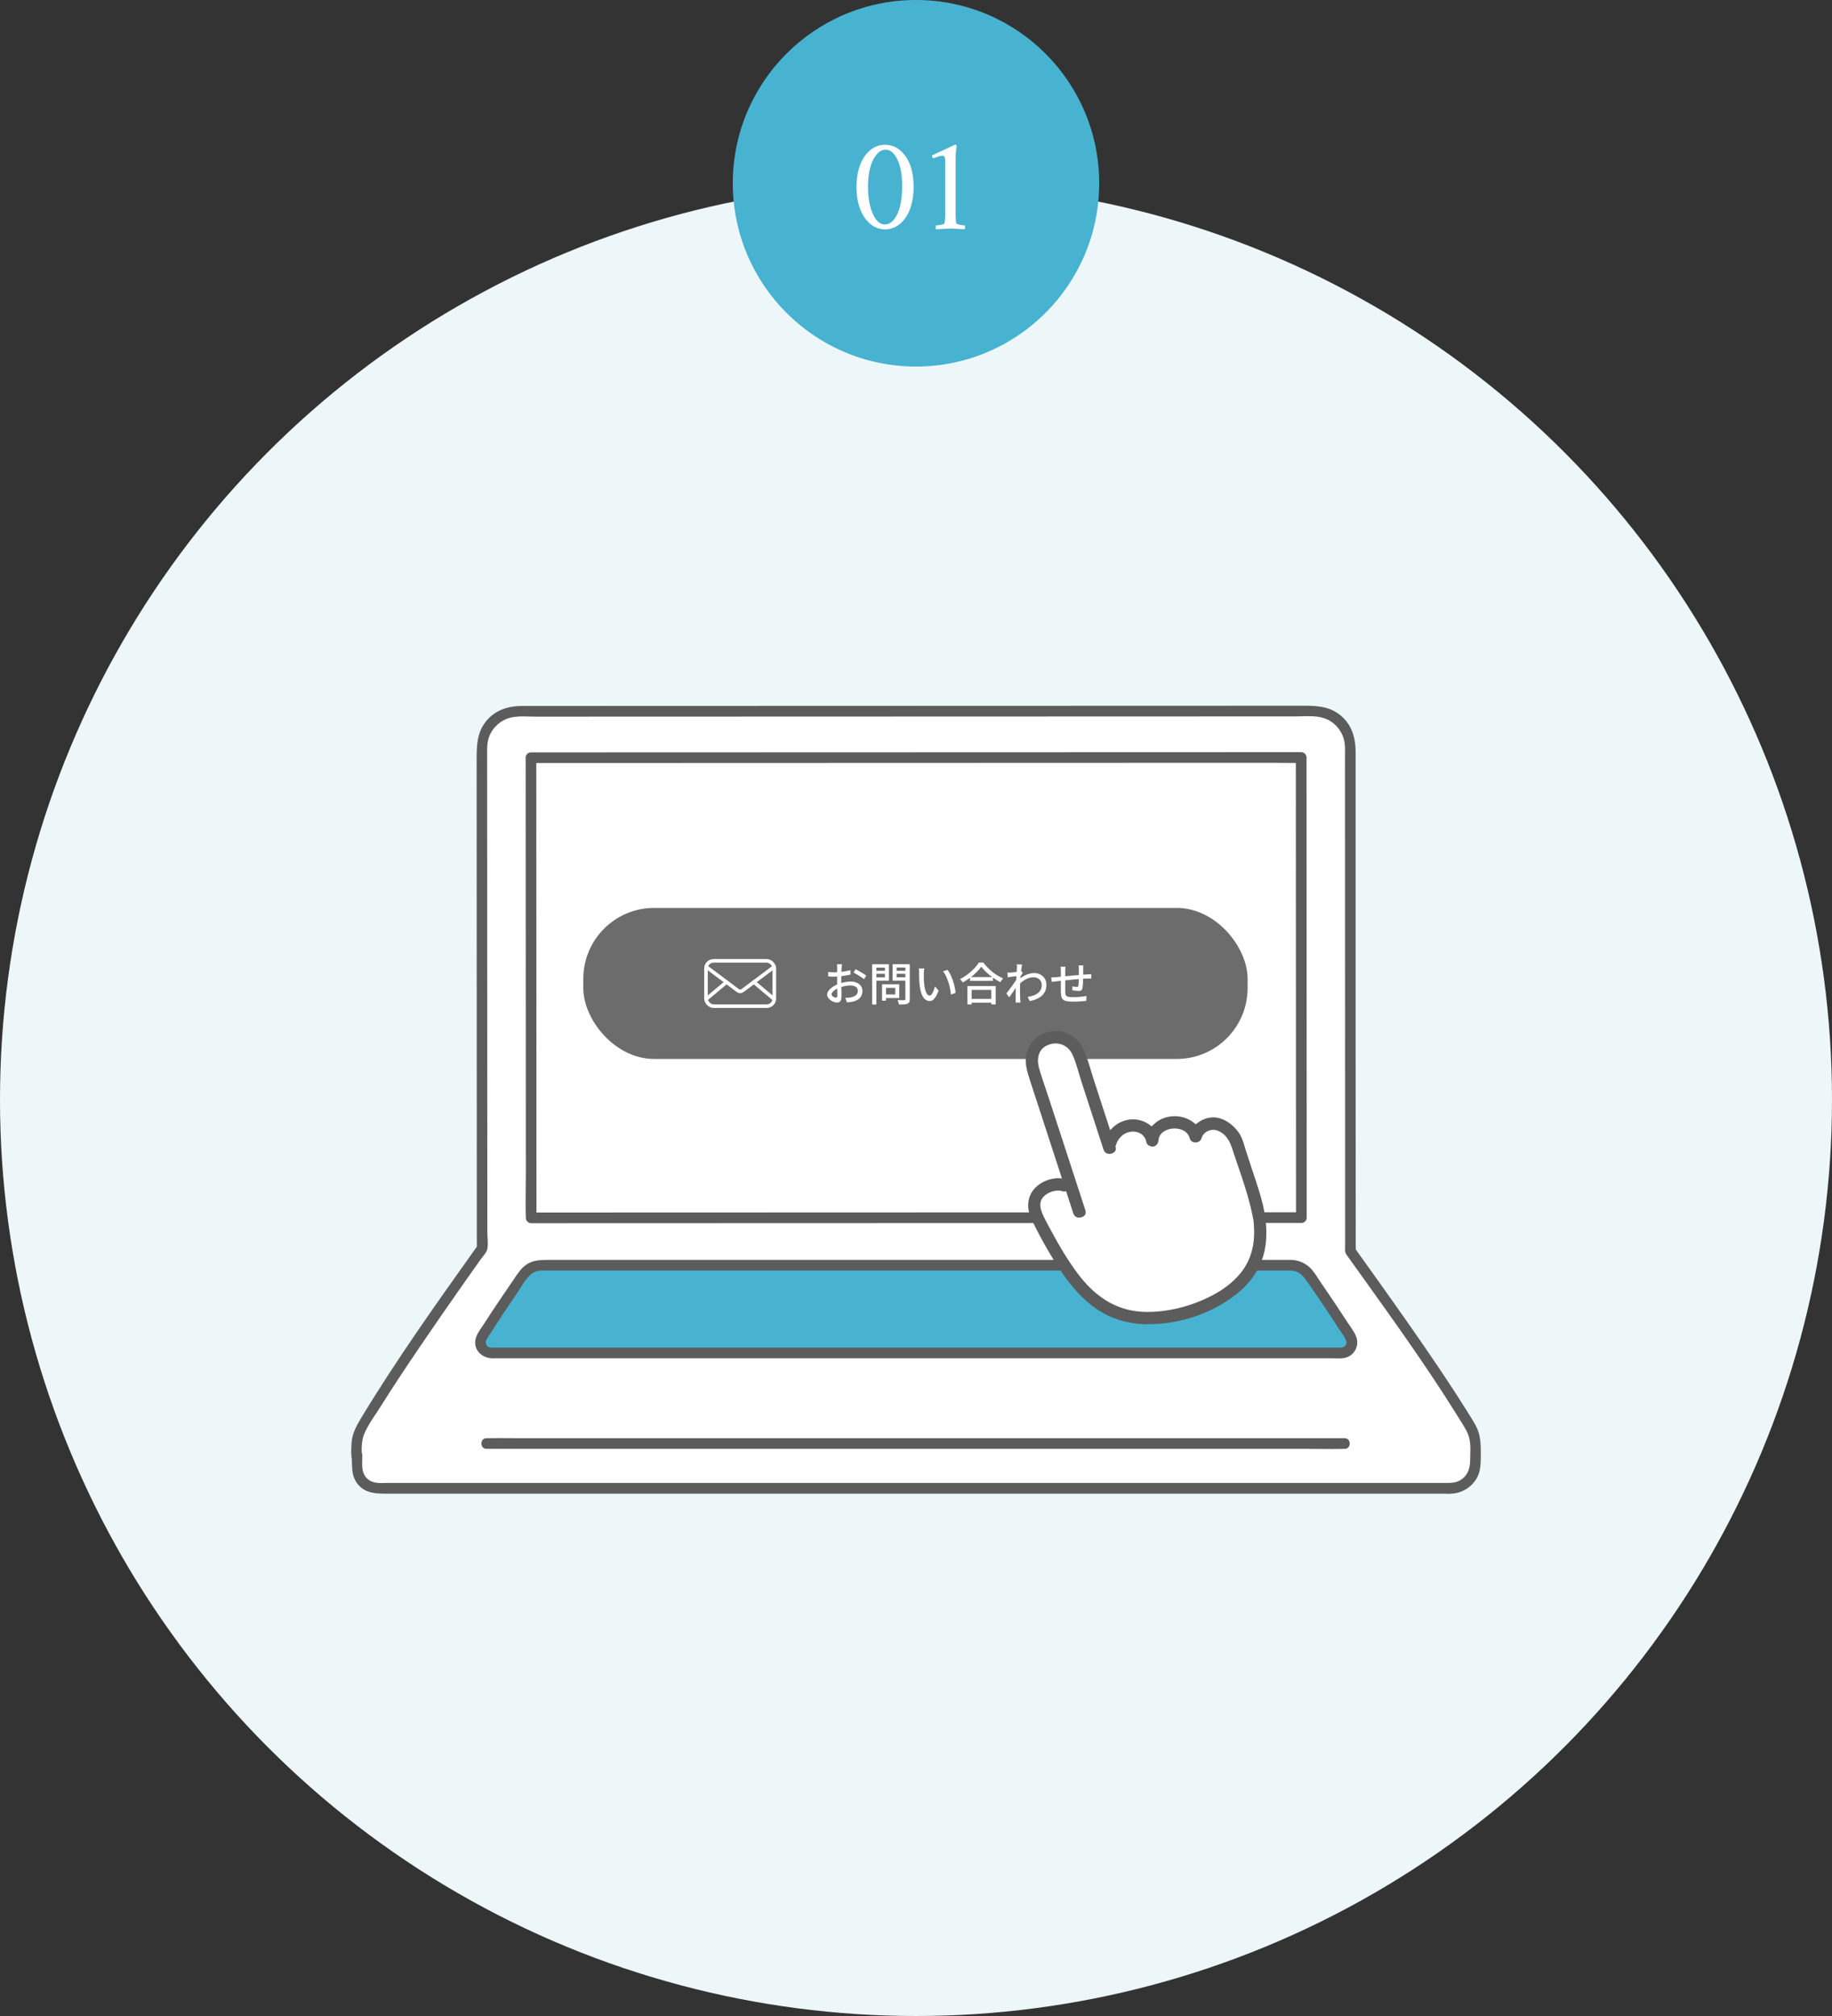 <?xml version="1.0" encoding="UTF-8"?>
<svg id="_レイヤー_2" data-name="レイヤー 2" xmlns="http://www.w3.org/2000/svg" width="300" height="330" viewBox="0 0 300 330">
  <rect x="0" y="0" width="300" height="330" fill="#333333" stroke="none"/>
  <defs>
    <style>
      .cls-1 {
        fill: #6c6c6c;
      }

      .cls-2 {
        fill: #47b3d1;
      }

      .cls-3 {
        fill: #5c5c5c;
      }

      .cls-4 {
        fill: #fff;
      }

      .cls-5 {
        fill: none;
        stroke: #fff;
        stroke-linecap: round;
        stroke-miterlimit: 10;
        stroke-width: .59px;
      }

      .cls-6 {
        fill: #edf7fa;
      }
    </style>
  </defs>
  <g id="conts">
    <g>
      <circle class="cls-6" cx="150" cy="180" r="150"/>
      <g>
        <circle class="cls-2" cx="150" cy="30" r="30"/>
        <g>
          <path class="cls-4" d="M140.79,27.17c.36-1.04.9-1.88,1.62-2.51.72-.64,1.56-.96,2.52-.96s1.81.32,2.53.96c1.43,1.26,2.15,3.25,2.15,5.96,0,1.26-.18,2.41-.54,3.45-.36,1.04-.9,1.88-1.62,2.51-.72.64-1.56.96-2.51.96s-1.79-.32-2.51-.96c-.72-.64-1.26-1.48-1.63-2.51-.37-1.04-.55-2.19-.55-3.45s.18-2.41.54-3.45ZM146.45,25.29c-.41-.53-.89-.79-1.44-.79s-1.05.28-1.49.83c-.92,1.12-1.38,2.88-1.38,5.27,0,1.12.11,2.14.34,3.08s.55,1.68.97,2.23c.42.56.91.83,1.48.83s1.07-.29,1.51-.87c.86-1.12,1.29-2.92,1.29-5.38s-.43-4.1-1.28-5.2Z"/>
          <path class="cls-4" d="M154.79,26.3c0-.54-.15-.82-.45-.82-.24,0-.74.14-1.5.43-.14-.11-.21-.22-.21-.33s.01-.16.04-.17c.49-.22,1.06-.48,1.7-.78,1.34-.64,2.02-.96,2.04-.96h.04c.1,0,.17.11.21.34-.11.52-.17,1.21-.17,2.08v8.87c0,.83.04,1.36.11,1.59.03.1.21.18.55.25.34.06.61.1.82.1.04.06.07.16.07.31,0,.15-.02.25-.07.31-1.47-.07-2.25-.11-2.34-.11s-.87.04-2.34.11c-.05-.06-.07-.16-.07-.31,0-.15.03-.25.07-.31.21,0,.48-.03.82-.1.34-.06.52-.15.55-.25.09-.27.13-.8.13-1.59v-8.68Z"/>
        </g>
      </g>
      <g>
        <path class="cls-4" d="M78.94,185.33c0-19.85-.02-46.17-.02-62.96,0-3.29,2.66-5.95,5.95-5.95,25.63,0,99.91-.03,130.3-.04,3.29,0,5.95,2.66,5.95,5.95,0,22.53,0,59.13.02,82.45,4.71,6.61,14.8,20.53,19.74,28.97.49.84.74,1.79.74,2.76,0,.86-.02,1.9-.02,2.98,0,2.28-1.85,4.13-4.13,4.13H61.9c-1.9,0-3.45-1.54-3.45-3.44,0-5.31-.02,1.56-.02-3.65,0-.97.25-1.93.75-2.77,4.99-8.52,15.13-22.88,19.77-29.4,0-4.81,0-11.44,0-19.01h0Z"/>
        <path class="cls-2" d="M211.37,207.09c1.18,0,2.28.58,2.95,1.54,2.24,3.2,4.65,6.73,6.79,10.18.72,1.16-.11,2.65-1.47,2.65H80.42c-1.36,0-2.19-1.49-1.48-2.64,2.15-3.45,4.56-7,6.8-10.21.67-.96,1.77-1.53,2.94-1.53,25.69,0,96.99,0,122.69,0"/>
        <path class="cls-3" d="M218.44,222.34H81.73s-1.05,0-1.05,0c-.86,0-1.67-.34-2.2-.9-.47-.5-.7-1.14-.66-1.85.04-.85.6-1.66,1.14-2.45.13-.2.27-.39.39-.58.74-1.16,1.5-2.31,2.27-3.45.73-1.09,1.48-2.18,2.22-3.26.13-.19.25-.37.38-.56.57-.85,1.11-1.66,1.88-2.22,1.07-.78,2.31-.84,3.7-.84h121.58s.08,0,.12,0c1.09.06,2.03.44,2.82,1.1.62.53,1.12,1.3,1.6,2.04.16.24.31.48.47.71,1.62,2.35,3.01,4.43,4.26,6.36.13.2.27.41.42.62.56.81,1.14,1.65,1.19,2.53.05.89-.36,1.74-1.09,2.27-.43.31-.95.47-1.6.49-.12,0-.24,0-.36,0h-.75ZM89.1,207.96c-.79,0-1.62.09-2.32.77-.63.62-1.13,1.41-1.61,2.17-.19.3-.37.59-.56.87-1.66,2.42-3.08,4.56-4.34,6.56l-.16.24c-.34.51-.55.84-.57,1.13-.01.3.14.6.39.75.22.13.49.15.72.15.1,0,.51-.01.51-.01h138.31c.06,0,.11,0,.17,0,.43-.05.63-.25.73-.42.13-.22.15-.49.05-.76-.17-.46-.48-.89-.77-1.3-.12-.17-.23-.33-.33-.48-.35-.54-.7-1.08-1.05-1.62-.7-1.08-1.42-2.15-2.14-3.21-.73-1.08-1.47-2.15-2.22-3.21-.57-.81-1.27-1.57-2.54-1.61h-122.28Z"/>
        <path class="cls-4" d="M86.95,124.02c0,20.49.03,75.33.03,75.33,21.3,0,105.45-.04,126.13-.04,0-22.16-.02-56.72-.03-75.33,0,0-107.53.03-126.13.04h0Z"/>
        <path class="cls-3" d="M214.47,237.16H79.67c-.61,0-.83-.47-.83-.87s.22-.87.83-.87h.16c.69-.01,1.3-.02,1.91-.02s3.05.02,3.66.02h134.79c.61,0,.83.47.83.87s-.22.88-.83.88h-.16c-.69.01-1.3.02-1.91.02s-3.05-.02-3.66-.02Z"/>
        <path class="cls-3" d="M236.92,244.5c-.25,0-.49,0-.74,0-.25,0-.49,0-.73,0H63.01c-1.88,0-3.25-.24-4.3-1.41-1.02-1.15-1.05-2.41-1.09-3.88v-.39s-.02-.06-.02-.06c-.02-.06-.03-.13-.04-.2h0c-.07-.67-.06-1.48.02-2.48.13-1.63.95-2.97,1.81-4.38,5.7-9.38,12.16-18.45,18.4-27.22l.29-.4-.03-79.55c0-2.41,0-4.69,1.7-6.65,1.34-1.54,3.27-2.32,5.76-2.32l127.97-.04c2.22,0,4.19.11,5.94,1.5,1.73,1.37,2.57,3.37,2.57,6.12v49.49s.02,31.89.02,31.89l3.68,5.15c3.12,4.38,6.46,9.09,9.69,13.88,1.76,2.6,3.15,4.73,4.39,6.71l.28.44c.53.85,1.09,1.72,1.58,2.6.82,1.48.87,2.98.86,4.79v.15c-.01,1.39-.02,2.7-.75,3.87-.65,1.04-1.66,1.82-2.83,2.18-.65.2-1.37.23-1.99.23ZM59.33,238.4c0,.2,0,.4-.01.6-.04,1.12-.08,2.52,1.2,3.33.6.38,1.32.43,1.88.43.21,0,.41,0,.61-.01.18,0,.36-.01.53-.01h173.35c.69,0,1.47,0,2.23-.44,1.06-.62,1.6-1.68,1.62-3.16,0-.28.01-.56.02-.85.05-1.37.09-2.8-.62-4.09-.45-.82-.96-1.62-1.45-2.4l-.3-.48c-4.69-7.5-9.93-14.82-15-21.9l-2.4-3.35-.18-.25c-.28-.37-.52-.69-.54-1.07-.02-.35-.02-.71,0-1.06,0-.19,0-.37,0-.56l-.02-78.96c0-.21,0-.42,0-.63.02-.92.04-1.88-.27-2.8-.36-1.11-1.15-2.1-2.15-2.72-1.15-.7-2.45-.79-3.58-.79-.34,0-.68,0-1.02.02-.32,0-.64.02-.96.02l-124.59.04c-.32,0-.64-.01-.98-.02-.36-.01-.72-.02-1.08-.02-.83,0-1.91.06-2.87.49-1.11.51-2.03,1.43-2.53,2.53-.47,1.03-.46,2.08-.45,3.1l.03,78.24c0,.29.02.61.04.93.04.72.09,1.47-.07,2.02-.1.36-.44.78-.74,1.16-.13.17-.26.33-.37.48-.97,1.36-1.93,2.72-2.89,4.09-2.5,3.56-4.71,6.76-6.76,9.77-2.72,4-4.76,7.09-6.61,10.04-.24.39-.51.78-.77,1.18-.75,1.12-1.53,2.28-2.02,3.51-.29.73-.42,1.7-.38,2.86v.08s.03.07.03.07c.03.08.04.16.05.24v.12s.03,0,.03,0c0,.05-.02.24-.02.24Z"/>
        <path class="cls-3" d="M86.98,200.23c-.46,0-.87-.41-.87-.87v-.11c-.06-1.51-.04-3.06-.02-4.56,0-.77.02-1.53.02-2.29l-.03-68.37c0-.25.08-.46.24-.6.18-.19.38-.27.63-.27l126.13-.04c.47,0,.87.41.87.87l.03,75.33c0,.23-.09.44-.26.61-.17.17-.39.26-.61.26l-126.13.04ZM87.82,124.9l.03,73.58,124.38-.04-.03-73.55h-.73c-.47,0-.93,0-1.4-.01-.47,0-.94-.02-1.41-.02l-120.84.04Z"/>
        <g>
          <rect class="cls-1" x="95.52" y="148.62" width="108.78" height="24.72" rx="11.6" ry="11.6"/>
          <g>
            <g>
              <rect class="cls-5" x="115.61" y="157.28" width="11.19" height="7.42" rx="1.25" ry="1.25"/>
              <path class="cls-5" d="M115.66,158.28l5.17,3.87c.22.17.53.17.76,0l5.18-3.88"/>
              <line class="cls-5" x1="123.45" y1="160.76" x2="126.75" y2="163.53"/>
              <line class="cls-5" x1="115.68" y1="163.51" x2="118.97" y2="160.76"/>
            </g>
            <g>
              <path class="cls-4" d="M137.88,157.82s-.02.1-.02.17c0,.07-.01.14-.02.21,0,.07-.01.14-.02.2,0,.13-.01.28-.02.46,0,.18-.02.37-.02.57,0,.21-.01.41-.01.62,0,.21,0,.4,0,.59s0,.41,0,.65,0,.47.02.7c0,.23,0,.44.01.64,0,.2,0,.35,0,.46,0,.26-.03.47-.09.62-.06.15-.15.25-.25.31s-.23.09-.38.09c-.16,0-.33-.03-.52-.1-.19-.07-.37-.16-.53-.28-.17-.12-.31-.26-.42-.42-.11-.16-.16-.33-.16-.5,0-.23.09-.45.26-.68.18-.23.41-.43.69-.62.29-.19.59-.34.91-.46.34-.12.68-.22,1.03-.28s.67-.1.96-.1c.37,0,.7.06.99.19.29.12.52.3.69.53.17.23.25.51.25.82,0,.29-.06.55-.17.79-.12.23-.29.43-.53.59-.24.16-.54.29-.9.38-.17.03-.33.06-.49.07s-.31.03-.45.04l-.27-.76c.15,0,.3,0,.45,0,.15,0,.3-.02.44-.05.21-.04.4-.1.58-.19.18-.09.32-.2.43-.35s.16-.32.16-.53c0-.19-.05-.35-.16-.49-.1-.13-.25-.23-.42-.3-.18-.07-.38-.1-.61-.1-.32,0-.64.03-.96.1-.32.07-.63.16-.93.28-.23.09-.44.2-.62.32s-.34.25-.44.38c-.11.13-.16.26-.16.37,0,.07.02.14.07.21.05.07.11.12.18.17.07.05.15.09.23.12.08.03.15.04.21.04.07,0,.13-.03.18-.08.05-.05.07-.14.07-.26,0-.14,0-.33-.01-.59s-.01-.53-.02-.83c0-.3,0-.6,0-.88,0-.21,0-.43,0-.66,0-.23,0-.45,0-.66,0-.21,0-.4,0-.56,0-.16,0-.28,0-.36,0-.05,0-.12,0-.19,0-.07,0-.15-.01-.22,0-.07-.01-.13-.02-.17h.82ZM135.61,159.1c.21.02.4.04.55.05.15,0,.3.01.44.01.18,0,.39,0,.62-.03s.47-.04.71-.07c.24-.03.47-.07.7-.11.23-.05.44-.1.63-.15l.02.73c-.2.04-.42.09-.66.13s-.48.08-.73.11c-.25.03-.48.06-.7.07-.22.02-.41.03-.58.03-.22,0-.41,0-.56-.01s-.29-.02-.42-.03l-.02-.71ZM140.1,158.64c.18.09.39.2.61.33.23.13.44.26.65.39.21.13.37.25.49.34l-.36.59c-.09-.08-.21-.18-.35-.27-.15-.1-.3-.2-.47-.3-.17-.1-.33-.2-.48-.29-.16-.09-.29-.17-.41-.23l.33-.56Z"/>
              <path class="cls-4" d="M142.82,157.84h.69v6.59h-.69v-6.59ZM143.15,158.91h1.97v.49h-1.97v-.49ZM143.21,157.84h2.36v2.69h-2.36v-.55h1.7v-1.59h-1.7v-.55ZM144.44,161.12h.65v2.68h-.65v-2.68ZM144.74,161.12h2.52v2.25h-2.52v-.59h1.86v-1.08h-1.86v-.58ZM148.65,157.84v.54h-1.82v1.6h1.82v.54h-2.48v-2.69h2.48ZM146.58,158.91h2v.49h-2v-.49ZM148.28,157.84h.7v5.7c0,.21-.03.38-.08.49-.05.11-.15.2-.29.27-.14.06-.32.1-.55.11-.23.01-.51.02-.84.02-.01-.07-.03-.15-.06-.23-.03-.09-.06-.17-.09-.26-.03-.09-.07-.16-.1-.23.15.01.31.01.46.01h.65c.07,0,.12-.02.14-.05.03-.03.04-.07.04-.14v-5.69Z"/>
              <path class="cls-4" d="M151.36,158.56c-.01.07-.03.15-.04.25,0,.1-.02.2-.03.3s-.01.18-.01.25c0,.15,0,.32,0,.51s0,.38.01.57.02.39.04.58c.04.39.1.73.18,1.02s.18.52.3.68.27.24.43.24c.09,0,.18-.04.27-.13.08-.09.16-.21.24-.36.07-.15.14-.31.2-.49.06-.18.11-.34.16-.51l.59.69c-.16.42-.31.76-.47,1-.16.25-.32.43-.48.54s-.34.16-.52.16c-.25,0-.48-.09-.71-.26s-.42-.45-.58-.84-.28-.91-.35-1.56c-.02-.22-.04-.45-.06-.7-.01-.25-.02-.49-.02-.72,0-.23,0-.42,0-.56,0-.09,0-.21-.01-.34s-.02-.25-.05-.35h.9ZM155.16,158.75c.13.17.26.37.39.6s.24.48.34.75c.1.27.2.54.28.82s.15.55.2.82c.05.27.09.53.11.77l-.76.3c-.03-.32-.08-.66-.15-1.01s-.16-.7-.27-1.04c-.11-.34-.24-.67-.38-.97-.15-.3-.31-.57-.5-.79l.73-.24Z"/>
              <path class="cls-4" d="M160.69,158.24c-.2.29-.46.59-.78.91-.32.31-.67.61-1.05.9-.39.29-.79.54-1.21.77-.03-.05-.07-.12-.12-.19-.05-.07-.1-.14-.16-.2-.05-.07-.11-.12-.16-.17.43-.21.85-.47,1.25-.78.4-.3.76-.62,1.08-.96.32-.34.57-.66.76-.97h.72c.2.28.43.55.68.8.25.26.52.5.8.73s.58.44.88.62c.3.18.6.33.89.46-.09.09-.17.19-.25.3-.08.11-.15.22-.21.32-.29-.15-.58-.33-.88-.52-.3-.2-.58-.41-.86-.63-.27-.23-.53-.46-.77-.7-.24-.24-.44-.47-.61-.7ZM158.42,161.41h4.63v3.01h-.72v-2.38h-3.22v2.38h-.69v-3.01ZM158.74,163.51h3.91v.62h-3.91v-.62ZM158.85,159.94h3.74v.62h-3.74v-.62Z"/>
              <path class="cls-4" d="M166.61,159.76c-.07.01-.17.02-.29.04-.12.01-.26.03-.41.05-.15.02-.3.04-.45.06s-.29.04-.43.06l-.07-.76c.09,0,.18,0,.27,0,.08,0,.18,0,.29-.01.11,0,.24-.02.4-.04.16-.02.32-.04.49-.06.17-.02.32-.05.47-.07.15-.03.26-.06.35-.09l.25.31c-.04.06-.09.13-.14.22-.06.09-.11.17-.17.26-.06.09-.1.17-.14.24l-.32,1.18c-.08.13-.19.28-.31.46-.12.18-.25.36-.38.56-.13.2-.27.39-.4.58-.13.19-.25.36-.36.51l-.46-.65c.09-.11.2-.25.33-.42.12-.16.25-.34.39-.52.14-.19.27-.37.4-.55.13-.18.25-.35.36-.51s.2-.29.26-.39l.02-.3.06-.17ZM166.53,158.45c0-.09,0-.19,0-.3,0-.1-.01-.21-.03-.3l.87.03c-.02.1-.05.26-.08.47s-.06.46-.09.74c-.03.28-.06.58-.09.89s-.05.62-.06.93-.02.59-.02.85v.62c0,.2,0,.4.01.59,0,.2.02.41.03.64,0,.06.01.14.02.24,0,.1.01.18.02.26h-.8c0-.06,0-.15.01-.25s0-.18,0-.24c0-.24,0-.45,0-.65,0-.2,0-.4,0-.61,0-.21,0-.46.02-.75,0-.11,0-.26.02-.45,0-.18.02-.39.04-.61.02-.22.03-.45.04-.67.01-.23.03-.44.04-.65s.02-.38.03-.52c0-.14.01-.24.01-.28ZM168.29,163.19c.32-.05.61-.12.89-.22s.53-.22.74-.38c.22-.16.38-.35.5-.58.12-.23.18-.5.17-.8,0-.15-.03-.29-.08-.44-.05-.14-.14-.28-.25-.4s-.25-.22-.42-.29-.36-.11-.58-.11c-.47,0-.91.12-1.33.36s-.81.55-1.17.92v-.82c.45-.42.9-.72,1.35-.89.45-.17.87-.26,1.26-.26.36,0,.69.08.99.24s.54.38.72.67.27.63.27,1.02c0,.38-.06.71-.18,1-.13.29-.31.55-.54.76-.23.22-.52.4-.86.55-.34.15-.72.26-1.15.35l-.34-.7Z"/>
              <path class="cls-4" d="M172.15,159.99c.11,0,.24,0,.38-.01.15,0,.3-.02.46-.03s.39-.04.68-.07c.3-.03.63-.06,1.01-.1.38-.03.77-.07,1.18-.11.41-.04.8-.07,1.18-.1.38-.03.72-.05,1.02-.07.1,0,.21-.01.32-.02.11,0,.22-.02.32-.03v.73s-.1,0-.17,0c-.08,0-.16,0-.25,0s-.16,0-.23,0c-.19,0-.43,0-.71.03s-.58.04-.9.07c-.32.03-.65.06-.99.09-.34.03-.66.06-.97.1-.31.03-.59.06-.84.09-.25.03-.45.05-.6.07-.08.01-.17.02-.27.03-.1.01-.2.03-.3.04-.1.01-.18.03-.24.04l-.08-.76ZM174.48,158.26c-.01.1-.02.2-.03.31,0,.11-.01.23-.01.36,0,.14,0,.33,0,.57,0,.24,0,.49,0,.76,0,.27,0,.54,0,.8v.7c0,.21,0,.37,0,.48,0,.19.02.35.04.48.02.13.07.23.15.3s.2.13.37.16c.17.03.4.05.7.05.26,0,.52,0,.8-.03s.54-.04.79-.07c.25-.03.46-.06.62-.09l-.02.79c-.16.02-.37.04-.61.06s-.5.03-.76.05c-.27.01-.52.02-.77.02-.45,0-.81-.03-1.08-.08s-.47-.14-.6-.27c-.13-.13-.22-.29-.27-.5-.04-.21-.07-.46-.08-.77,0-.11,0-.26,0-.44,0-.19,0-.4,0-.63v-2.31c0-.13,0-.26-.01-.37,0-.11-.02-.23-.04-.34h.82ZM177.41,158.03s-.01.09-.02.16c0,.07,0,.14-.01.22,0,.07,0,.14,0,.21,0,.15,0,.31,0,.47s0,.31,0,.46c0,.15,0,.28-.01.41,0,.2-.01.41-.02.65,0,.23-.02.45-.04.65-.01.2-.03.37-.06.5-.03.18-.1.3-.19.36s-.23.09-.41.09c-.09,0-.2,0-.34-.02-.14-.01-.27-.03-.4-.04-.13-.02-.23-.03-.3-.05v-.65c.14.02.27.05.4.07.14.02.24.03.32.03.08,0,.15-.01.19-.04s.07-.08.07-.16c.02-.09.03-.22.04-.37s.02-.32.03-.5c0-.18.01-.35.01-.52,0-.14,0-.28,0-.43v-.89c0-.06,0-.13-.01-.2s-.01-.15-.02-.23-.01-.13-.02-.18h.79Z"/>
            </g>
          </g>
        </g>
        <g>
          <path class="cls-4" d="M180.36,213.58c-1.6-1.03-3.2-2.51-4.75-4.6-1.12-1.51-3.22-4.62-5.62-9.49-.73-1.49-.99-3.03.14-4.25,1.24-1.34,3.18-1.56,4.07-1.23,0,0,.47.17,1.26.46-1.69-5.18-4.48-13.71-6.24-19.13-.6-1.86-.3-4.48,2.27-5.31,2.5-.81,4.53.54,5.24,2.73,1.13,3.46,3.75,11.53,4.9,15.06.1-.37.16-.63.16-.63.39-1.48,1.75-2.96,3.78-2.96,1.58,0,2.96.98,3.16,2.45.06-1.43,1.35-2.77,3.14-2.94,1.79-.17,3.62.67,3.95,2.28.3-1.3,1.25-1.75,2.46-2.05,1.59-.39,3.74,1.41,4.22,2.89.96,2.96,1.73,5.34,2.82,8.68.51,1.58.94,3.95.94,3.95.98,7.99-3.52,10.9-5.59,12.49-2.38,1.49-5.86,3.07-10.01,3.59-2.96.37-6.62.37-10.3-2h0Z"/>
          <g>
            <path class="cls-3" d="M176.72,199.32c-.22,0-.76-.07-.96-.7-.76-2.35-1.53-4.69-2.29-7.04,0,0-3.45-10.57-4.73-14.5-.56-1.72-1.09-3.35-.54-5.03.62-1.91,2.38-3.17,4.57-3.27h.21c1.87,0,3.67,1.21,4.47,3.01.5,1.13.87,2.36,1.23,3.56.16.52.31,1.04.48,1.54l3.51,10.8c.1.3.07.56-.08.77-.18.25-.54.42-.91.42-.22,0-.76-.07-.97-.7l-3.64-11.19c-.14-.44-.27-.9-.41-1.35-.29-1.01-.6-2.06-1.04-3.02-.53-1.14-1.56-1.82-2.76-1.82-.51,0-1.02.13-1.5.37-1.24.63-1.68,2.03-1.19,3.74.32,1.12.7,2.24,1.07,3.32.18.52.35,1.05.52,1.57l2.28,6.97c1.24,3.78,2.47,7.56,3.7,11.35.1.3.07.56-.08.77-.18.25-.54.42-.91.42h0Z"/>
            <path class="cls-3" d="M188.14,216.77c-.21,0-.43,0-.64,0-2.87-.09-5.57-.93-7.82-2.43-2.23-1.49-4.16-3.56-6.25-6.72-.82-1.24-1.62-2.57-2.45-4.05-.5-.89-.98-1.8-1.44-2.71l-.11-.22c-.39-.77-.79-1.56-.96-2.37-.37-1.84.31-3.48,1.87-4.51.85-.56,1.95-.9,2.94-.9.42,0,.81.06,1.17.17.61.19.75.72.69,1.15-.06.42-.36.86-.86.86-.1,0-.21-.02-.33-.05-.08-.03-.19-.06-.29-.08-.15-.02-.24-.02-.33-.02-.07,0-.14,0-.21,0-.28.02-.56.07-.88.17-.39.13-1.33.52-1.72,1.36-.35.76-.08,1.61.19,2.26.3.72.68,1.41,1.04,2.09l.31.56c1.52,2.86,2.92,5.11,4.38,7.09,1.91,2.59,4.19,4.46,6.59,5.42,1.55.62,3.12.91,4.92.91.49,0,1-.02,1.51-.06,2.85-.22,5.75-1.02,8.41-2.32,1.21-.59,2.09-1.12,2.86-1.7l.28-.21.36-.29c.3-.25.6-.51.88-.79,1.5-1.46,2.41-3.07,2.86-5.08.27-1.21.33-2.58.19-4.18l-.04-.36v-.05s-.02-.07-.02-.07l-.1-.5c-.12-.6-.25-1.2-.4-1.79-.55-2.24-1.31-4.47-2.05-6.63-.31-.9-.62-1.8-.91-2.7-.37-1.14-.95-2.39-2.42-2.96-.21-.08-.43-.12-.67-.12-.78,0-1.69.47-1.93,1.36-.14.52-.62.71-.99.71s-.82-.18-.95-.7c-.24-.97-1.21-1.59-2.48-1.59-1.19,0-2.52.61-2.63,1.93-.02.27-.15.92-.88,1.03-.04,0-.08,0-.12,0-.4,0-.9-.28-.97-.68-.19-1.07-1.05-1.77-2.19-1.77-.11,0-.23,0-.35.02-1.15.14-2.11,1-2.46,2.2-.17.61-.65.7-.92.7-.36,0-.72-.17-.91-.42-.17-.22-.21-.49-.12-.8.6-2.07,2.33-3.52,4.42-3.69.11,0,.23-.01.34-.01.97,0,1.93.32,2.7.89l.35.26.31-.31c.79-.78,1.88-1.26,3.08-1.35.12,0,.25-.01.37-.01,1.17,0,2.31.39,3.15,1.08l.31.25.32-.25c.74-.57,1.65-.89,2.59-.89,1.84.03,3.51,1.46,4.31,2.78.36.6.58,1.33.79,2.03.07.23.13.45.21.67l.95,2.92c.15.45.3.9.45,1.35.49,1.48,1,3.01,1.36,4.54.75,3.24.77,5.99.06,8.4-.64,2.18-1.95,4.17-3.77,5.74-3.94,3.4-9.54,5.43-14.96,5.43Z"/>
          </g>
        </g>
      </g>
    </g>
  </g>
</svg>